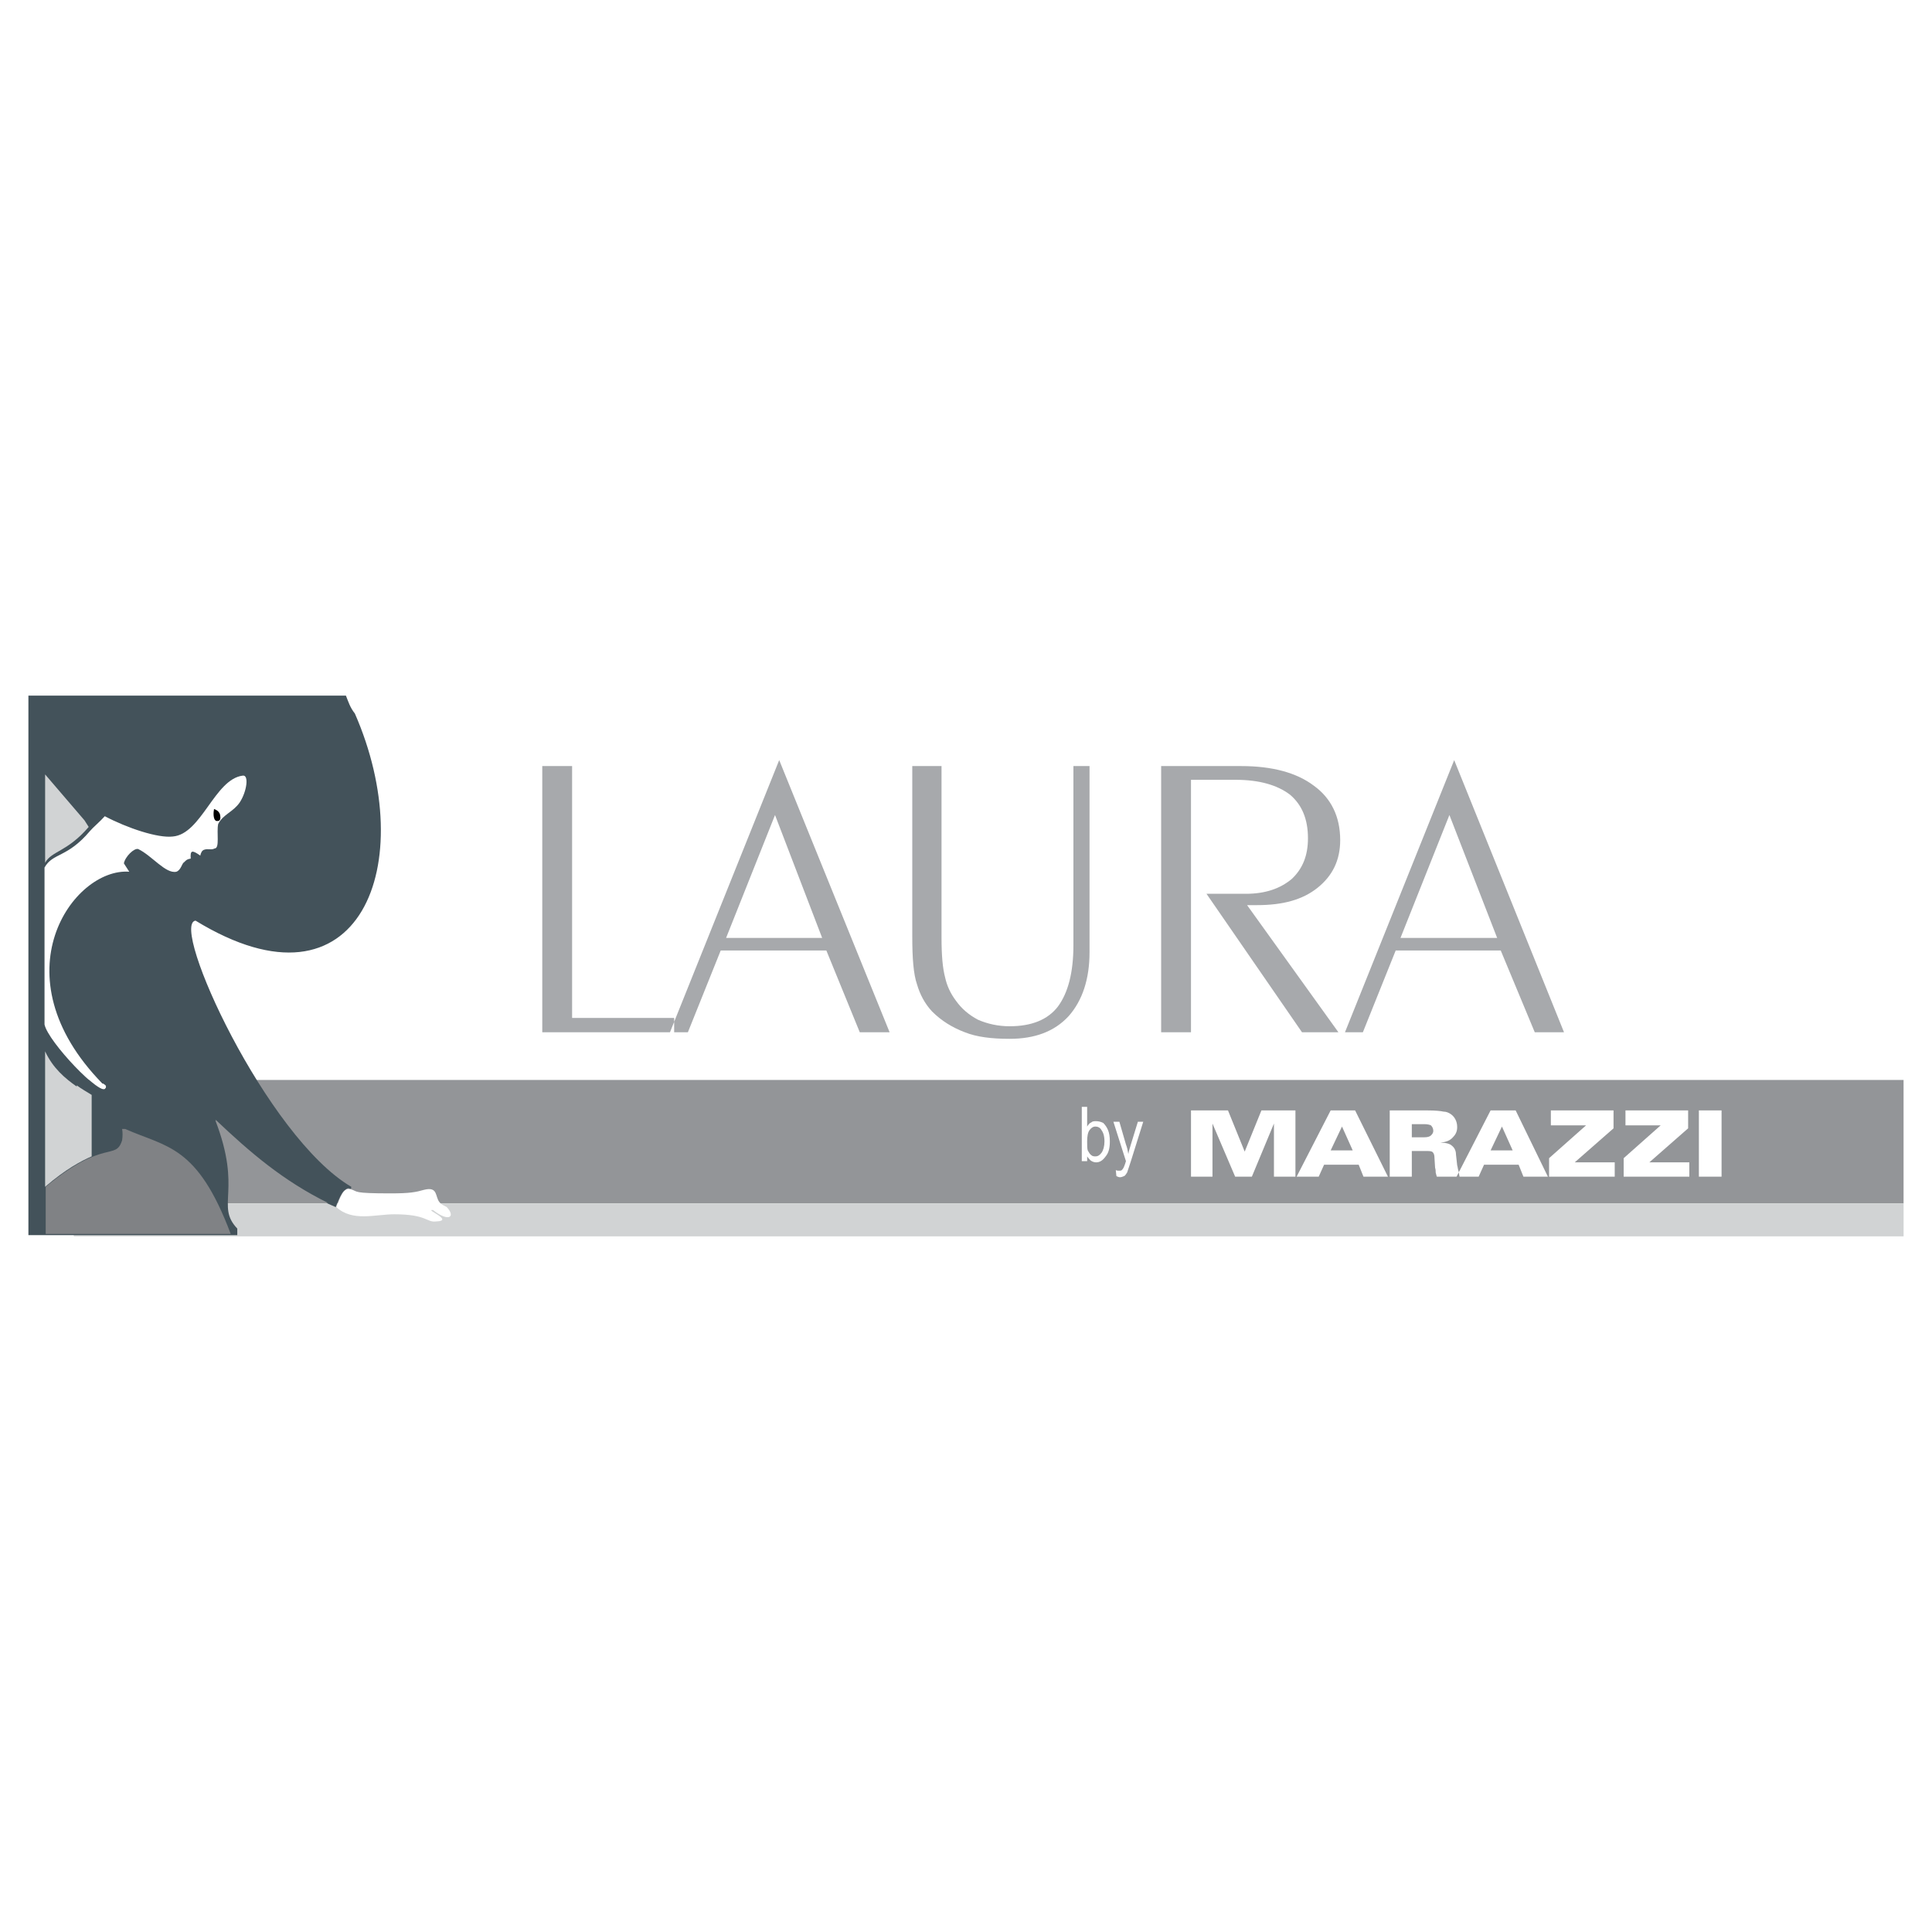 <?xml version="1.0" encoding="utf-8"?>
<!-- Generator: Adobe Illustrator 13.0.0, SVG Export Plug-In . SVG Version: 6.00 Build 14948)  -->
<!DOCTYPE svg PUBLIC "-//W3C//DTD SVG 1.0//EN" "http://www.w3.org/TR/2001/REC-SVG-20010904/DTD/svg10.dtd">
<svg version="1.0" id="Layer_1" xmlns="http://www.w3.org/2000/svg" xmlns:xlink="http://www.w3.org/1999/xlink" x="0px" y="0px"
	 width="192.756px" height="192.756px" viewBox="0 0 192.756 192.756" enable-background="new 0 0 192.756 192.756"
	 xml:space="preserve">
<g>
	<polygon fill-rule="evenodd" clip-rule="evenodd" fill="#FFFFFF" points="0,0 192.756,0 192.756,192.756 0,192.756 0,0 	"/>
	<path fill-rule="evenodd" clip-rule="evenodd" fill="#939598" d="M189.921,120.076H7.36V107.75h1.548
		c0.833,0.715,1.488,1.131,1.607,0.834c0.06-0.059,0.06-0.059,0.06-0.178v-0.061c-0.06-0.119-0.119-0.119-0.179-0.178
		c-0.06,0-0.06-0.061-0.06-0.061h-0.119c-0.06-0.119-0.179-0.238-0.298-0.357h180V120.076L189.921,120.076z"/>
	<polygon fill-rule="evenodd" clip-rule="evenodd" fill="#D1D3D4" points="189.921,120.076 7.36,120.076 7.36,123.352 
		189.921,123.352 189.921,120.076 	"/>
	<path fill-rule="evenodd" clip-rule="evenodd" d="M21.353,80.718c0.178,0.06,0.476,0.179,0.595,0.536
		c0.06,0.298,0.119,0.715-0.357,0.655C21.234,81.79,21.293,81.016,21.353,80.718L21.353,80.718z"/>
	<path fill-rule="evenodd" clip-rule="evenodd" fill="#43525A" d="M12.243,113.406c0,0.119-0.06,0.238-0.06,0.357
		c-0.179,0.418-0.298,0.715-0.596,0.834c-0.774,0.596-2.441-0.059-7.145,3.811v-13.457c0.833,1.609,2.024,2.621,3.215,3.514v-0.178
		C10.04,110.014,12.48,110.906,12.243,113.406L12.243,113.406z"/>
	<path fill-rule="evenodd" clip-rule="evenodd" fill="#43525A" d="M34.988,118.588c-0.119,0-0.238,0-0.357,0
		C34.81,118.588,34.929,118.707,34.988,118.588L34.988,118.588z"/>
	<path fill-rule="evenodd" clip-rule="evenodd" fill="#43525A" d="M34.453,118.707c0.298-0.299,0.476-0.061,0.536-0.119
		c0.06-0.061,0.06-0.061,0.06-0.18c-8.455-4.941-18.161-26.198-15.541-26.556c16.553,10.122,22.389-5.835,15.898-20.662
		c-0.477-0.596-0.655-1.191-0.893-1.787H2.834v53.828h20.84v-0.656c-2.203-2.322,0.536-3.75-2.203-10.836
		c0,0.059,0.059,0.059,0.119,0.119c-0.06-0.061-0.06-0.119-0.119-0.18c3.513,3.336,6.788,6.133,11.253,8.336h-0.178
		c0.297,0.119,0.655,0.299,0.953,0.418C33.917,119.303,34.214,118.826,34.453,118.707L34.453,118.707z M10.396,108.168
		c0.06,0.059,0.119,0.059,0.179,0.178v0.061c0,0.119,0,0.119-0.06,0.178c-0.417,0.893-5.716-4.645-6.073-6.371
		c0-4.941,0-10.718,0-15.66c0.833-1.489,2.263-0.953,4.525-3.632c0.298-0.357,1.012-0.953,1.488-1.488
		c2.263,1.191,5.299,2.203,6.788,2.024c2.858-0.238,4.168-5.716,6.967-6.073c0.655-0.119,0.417,1.608-0.298,2.68
		c-0.655,0.953-1.667,1.19-2.144,2.144c-0.179,0.833,0.179,2.441-0.357,2.441c-0.298,0.179-0.655,0-1.012,0.119
		c-0.238,0.06-0.357,0.297-0.417,0.595c-0.833-0.595-1.012-0.536-0.953,0.298c-0.357,0.06-0.417,0.119-0.655,0.357
		c-0.238,0.119-0.297,0.774-0.774,0.953c-1.072,0.238-2.441-1.608-3.811-2.263c-0.417-0.119-1.311,0.773-1.429,1.429l0.536,0.834
		C7.3,86.553-0.381,97.271,10.218,108.107h0.119C10.337,108.107,10.337,108.168,10.396,108.168L10.396,108.168z"/>
	<path fill-rule="evenodd" clip-rule="evenodd" fill="#FFFFFF" d="M33.56,120.434c1.607,1.488,3.87,0.715,5.775,0.715
		c3.275,0,3.215,0.834,4.168,0.715c1.906-0.061-1.25-1.252-0.297-1.133c1.608,1.252,2.263,0.656,1.369-0.297
		c-0.297-0.18-0.536-0.238-0.714-0.477c-0.477-0.535-0.119-1.607-1.548-1.25c-0.834,0.238-1.429,0.357-3.334,0.357
		c-3.871,0-3.215-0.18-3.99-0.418C34.274,118.408,33.917,119.48,33.56,120.434L33.56,120.434z"/>
	<path fill-rule="evenodd" clip-rule="evenodd" fill="#808285" d="M12.183,112.633c0.06,0.357,0.06,0.715,0,1.131
		c-0.655,2.084-1.727-0.238-7.622,4.645v4.705H23.02c-3.334-8.873-6.371-8.635-10.54-10.48H12.183L12.183,112.633z"/>
	<path fill-rule="evenodd" clip-rule="evenodd" fill="#A7A9AC" d="M57.079,101.559h10.182v1.428H54.102V76.431h2.977V101.559
		L57.079,101.559z M72.441,93.579h9.587l-4.704-12.266L72.441,93.579L72.441,93.579z M71.906,94.83h10.539l3.334,8.157h2.977
		L77.741,75.835l-10.896,27.151h1.787L71.906,94.83L71.906,94.83z M108.703,76.431v18.578c0,2.679-0.714,4.822-2.084,6.371
		c-1.429,1.549-3.394,2.264-5.895,2.264c-1.786,0-3.275-0.18-4.466-0.656c-1.25-0.477-2.322-1.131-3.275-2.084
		c-0.714-0.773-1.19-1.666-1.488-2.68c-0.357-1.012-0.477-2.619-0.477-4.763V76.431h2.918V93.52c0,1.846,0.119,3.096,0.357,3.99
		c0.179,0.832,0.536,1.607,1.072,2.32c0.596,0.834,1.31,1.43,2.203,1.906c0.953,0.418,2.025,0.654,3.156,0.654
		c2.203,0,3.811-0.654,4.823-1.965c1.012-1.369,1.548-3.393,1.548-6.132V76.431H108.703L108.703,76.431z M118.826,102.986h-2.978
		V76.431h7.979c3.097,0,5.538,0.655,7.265,1.965c1.727,1.25,2.62,3.097,2.62,5.418c0,2.024-0.774,3.573-2.263,4.764
		s-3.453,1.727-6.014,1.727c-0.238,0-0.477,0-0.596,0c-0.179,0-0.298,0-0.417,0l9.11,12.682h-3.632l-9.527-13.813h3.93
		c1.965,0,3.454-0.536,4.585-1.488c1.072-1.012,1.608-2.322,1.608-4.049c0-1.906-0.596-3.335-1.787-4.347
		c-1.25-0.952-3.036-1.488-5.418-1.488h-4.466V102.986L118.826,102.986z M139.726,93.579h9.646l-4.764-12.266L139.726,93.579
		L139.726,93.579z M139.249,94.83l-3.274,8.157h-1.786l10.896-27.151l10.956,27.151h-2.918l-3.394-8.157H139.249L139.249,94.83z"/>
	<path fill-rule="evenodd" clip-rule="evenodd" fill="#FFFFFF" d="M118.826,117.396v-6.609h3.691l1.667,4.109l1.668-4.109h3.394
		v6.609h-2.144v-5.299l-2.203,5.299h-1.667l-2.263-5.299v5.299H118.826L118.826,117.396z M134.962,114.777l-1.071-2.383
		l-1.131,2.383H134.962L134.962,114.777z M131.568,117.396h-2.203l3.395-6.609h2.44l3.275,6.609h-2.441l-0.477-1.191h-3.453
		L131.568,117.396L131.568,117.396z M140.857,112.156v1.311h1.25c0.298,0,0.536-0.061,0.655-0.18s0.238-0.238,0.238-0.475
		c0-0.238-0.119-0.418-0.238-0.537c-0.119-0.059-0.357-0.119-0.655-0.119H140.857L140.857,112.156z M138.654,117.396v-6.609h3.751
		c0.834,0,1.369,0.061,1.607,0.119c0.298,0,0.536,0.119,0.715,0.238s0.357,0.297,0.477,0.535s0.179,0.477,0.179,0.775
		c0,0.477-0.179,0.773-0.477,1.07c-0.298,0.299-0.655,0.418-1.191,0.477c0.536,0,0.953,0.119,1.132,0.299
		c0.238,0.178,0.417,0.477,0.417,0.893l0.119,1.072c0.06,0.178,0.06,0.357,0.119,0.535c0.06,0.18,0.06,0.357,0.119,0.596h-2.263
		c-0.06-0.119-0.06-0.238-0.119-0.416c0-0.119,0-0.299-0.06-0.477l-0.06-0.953c0-0.299-0.06-0.477-0.179-0.596
		s-0.357-0.119-0.715-0.119h-1.369v2.561H138.654L138.654,117.396z M150.92,114.777l-1.071-2.383l-1.132,2.383H150.92
		L150.92,114.777z M147.526,117.396l0.536-1.191h3.453l0.477,1.191h2.441l-3.216-6.609h-2.501l-3.394,6.609H147.526L147.526,117.396
		z M157.112,115.967h3.989v1.43h-6.549v-1.846l3.691-3.275h-3.514v-1.488h6.253v1.787L157.112,115.967L157.112,115.967z
		 M164.556,115.967h3.989v1.43h-6.55v-1.846l3.692-3.275h-3.514v-1.488h6.252v1.787L164.556,115.967L164.556,115.967z
		 M169.498,117.396v-6.609h2.263v6.609H169.498L169.498,117.396z"/>
	<path fill-rule="evenodd" clip-rule="evenodd" fill="#FFFFFF" d="M108.465,115.848h-0.535v-5.418h0.535v1.965
		c0.119-0.178,0.238-0.357,0.417-0.416c0.119-0.119,0.298-0.119,0.477-0.119c0.238,0,0.477,0.059,0.715,0.178
		c0.179,0.18,0.356,0.418,0.476,0.715s0.179,0.654,0.179,1.131c0,0.656-0.119,1.133-0.416,1.488
		c-0.298,0.418-0.596,0.596-0.953,0.596c-0.179,0-0.357-0.059-0.536-0.178c-0.119-0.119-0.238-0.238-0.357-0.418V115.848
		L108.465,115.848z M108.465,113.883c0,0.357,0,0.715,0.06,0.895c0.119,0.178,0.179,0.357,0.357,0.475
		c0.119,0.119,0.298,0.119,0.417,0.119c0.238,0,0.417-0.119,0.596-0.355c0.179-0.238,0.298-0.656,0.298-1.133
		c0-0.535-0.119-0.893-0.298-1.131c-0.119-0.238-0.357-0.357-0.596-0.357s-0.417,0.119-0.596,0.357S108.465,113.406,108.465,113.883
		L108.465,113.883z"/>
	<path fill-rule="evenodd" clip-rule="evenodd" fill="#FFFFFF" d="M111.383,117.338l-0.06-0.596
		c0.119,0.059,0.238,0.059,0.298,0.059c0.119,0,0.238,0,0.298-0.059c0.06-0.061,0.119-0.119,0.179-0.238
		c0,0,0.119-0.238,0.238-0.656l-1.251-3.93h0.596l0.655,2.264c0.119,0.297,0.179,0.596,0.238,0.953
		c0.059-0.357,0.178-0.656,0.237-0.895l0.715-2.322h0.536l-1.251,3.99c-0.179,0.535-0.297,0.893-0.356,1.072
		c-0.119,0.178-0.179,0.297-0.298,0.357c-0.119,0.059-0.298,0.117-0.417,0.117S111.502,117.396,111.383,117.338L111.383,117.338z"/>
	<path fill-rule="evenodd" clip-rule="evenodd" fill="#D1D3D4" d="M8.849,82.504c-2.144,2.5-3.692,2.381-4.347,3.572v-8.812
		l3.93,4.585L8.849,82.504L8.849,82.504z"/>
	<path fill-rule="evenodd" clip-rule="evenodd" fill="#D1D3D4" d="M9.146,115.371v-6.133c-0.477-0.297-1.012-0.594-1.489-0.951
		v0.119c-1.191-0.834-2.382-1.846-3.156-3.514v13.516C6.586,116.623,8.075,115.848,9.146,115.371L9.146,115.371z"/>
</g>
</svg>
